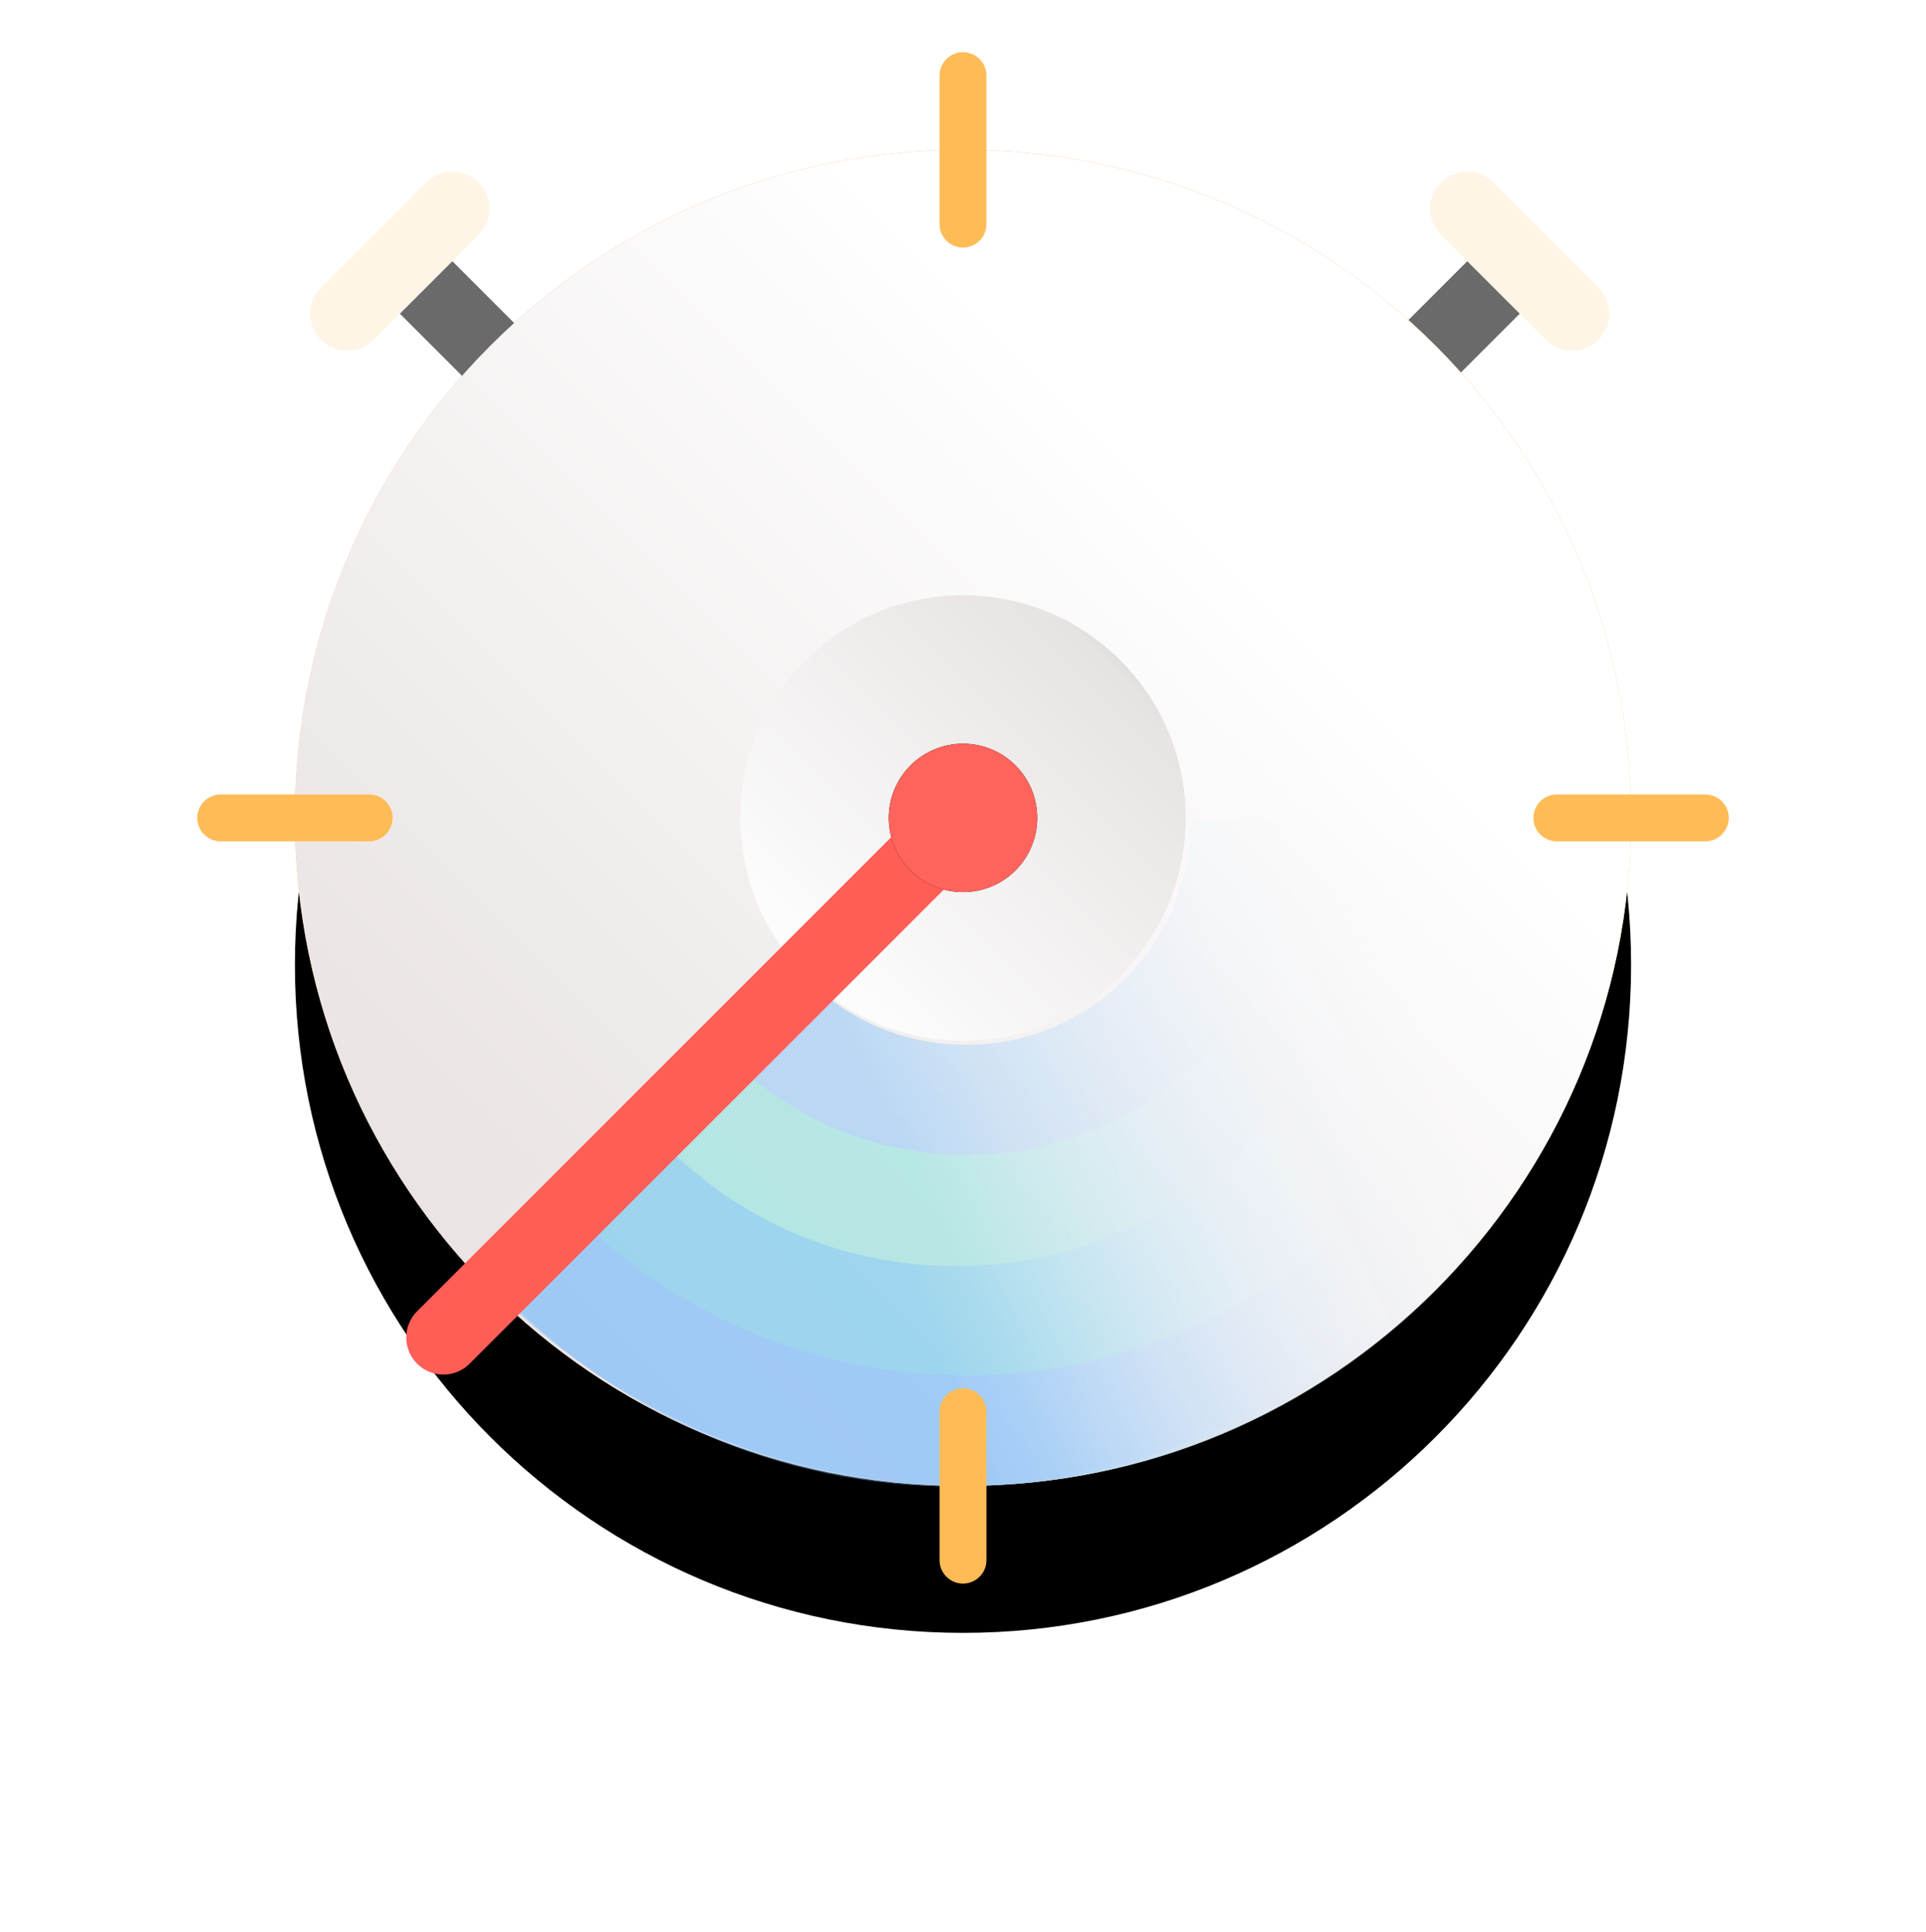 <svg width="332" height="333" viewBox="0 0 332 333" fill="none" xmlns="http://www.w3.org/2000/svg">
<path fill-rule="evenodd" clip-rule="evenodd" d="M240.901 75.147L266.493 49.555L257.445 40.507L231.853 66.098L240.901 75.147Z" fill="#6A6A6A"/>
<path d="M257.443 31.459L275.539 49.555C278.038 52.054 278.038 56.105 275.539 58.603C273.041 61.102 268.99 61.102 266.491 58.603L248.395 40.507C245.897 38.009 245.897 33.958 248.395 31.459C250.894 28.961 254.945 28.961 257.443 31.459Z" fill="#FFF5E6"/>
<path fill-rule="evenodd" clip-rule="evenodd" d="M89.999 75.147L64.407 49.555L73.455 40.507L99.047 66.098L89.999 75.147Z" fill="#6A6A6A"/>
<path d="M73.457 31.459L55.361 49.555C52.862 52.054 52.862 56.105 55.361 58.603C57.859 61.102 61.91 61.102 64.409 58.603L82.505 40.507C85.003 38.009 85.003 33.958 82.505 31.459C80.006 28.961 75.955 28.961 73.457 31.459Z" fill="#FFF5E6"/>
<g filter="url(#filter0_d_5108_49598)">
<path d="M166 256.163C102.397 256.163 50.837 204.603 50.837 141C50.837 77.397 102.397 25.837 166 25.837C229.603 25.837 281.163 77.397 281.163 141C281.163 204.603 229.603 256.163 166 256.163Z" fill="black"/>
</g>
<path d="M166 256.163C102.397 256.163 50.837 204.603 50.837 141C50.837 77.397 102.397 25.837 166 25.837C229.603 25.837 281.163 77.397 281.163 141C281.163 204.603 229.603 256.163 166 256.163Z" fill="url(#paint0_linear_5108_49598)"/>
<path d="M166 256.163C102.397 256.163 50.837 204.603 50.837 141C50.837 77.397 102.397 25.837 166 25.837C229.603 25.837 281.163 77.397 281.163 141C281.163 204.603 229.603 256.163 166 256.163Z" fill="url(#paint1_linear_5108_49598)"/>
<path d="M111.593 194.97C125.535 209.248 144.997 218.112 166.529 218.112C208.931 218.112 243.305 183.739 243.305 141.337" stroke="url(#paint2_linear_5108_49598)" stroke-width="76"/>
<path d="M111.593 194.97C125.535 209.248 144.997 218.112 166.529 218.112C208.931 218.112 243.305 183.739 243.305 141.337" stroke="url(#paint3_linear_5108_49598)" stroke-width="38"/>
<path d="M100.674 210.292C116.927 226.938 139.616 237.272 164.719 237.272C214.152 237.272 254.225 197.199 254.225 147.766" stroke="url(#paint4_linear_5108_49598)" stroke-width="38"/>
<path d="M166 179.388C144.799 179.388 127.612 162.201 127.612 141C127.612 119.799 144.799 102.612 166 102.612C187.201 102.612 204.388 119.799 204.388 141C204.388 162.201 187.201 179.388 166 179.388Z" fill="url(#paint5_linear_5108_49598)"/>
<g filter="url(#filter1_f_5108_49598)">
<path d="M166 141L76.428 230.571L166 141Z" fill="black"/>
</g>
<path fill-rule="evenodd" clip-rule="evenodd" d="M170.524 136.476C168.025 133.977 163.975 133.977 161.476 136.476L71.904 226.047C69.406 228.546 69.406 232.597 71.904 235.095C74.403 237.594 78.454 237.594 80.953 235.095L170.524 145.524C173.023 143.025 173.023 138.975 170.524 136.476Z" fill="#FF5E56"/>
<g filter="url(#filter2_d_5108_49598)">
<path d="M165.999 153.796C158.933 153.796 153.204 148.067 153.204 141C153.204 133.933 158.933 128.204 165.999 128.204C173.066 128.204 178.795 133.933 178.795 141C178.795 148.067 173.066 153.796 165.999 153.796Z" fill="black"/>
</g>
<path d="M165.999 153.796C158.933 153.796 153.204 148.067 153.204 141C153.204 133.933 158.933 128.204 165.999 128.204C173.066 128.204 178.795 133.933 178.795 141C178.795 148.067 173.066 153.796 165.999 153.796Z" fill="#FF645C"/>
<path fill-rule="evenodd" clip-rule="evenodd" d="M166 9C163.768 9 161.959 10.809 161.959 13.041V38.633C161.959 40.864 163.768 42.673 166 42.673C168.231 42.673 170.041 40.864 170.041 38.633V13.041C170.041 10.809 168.231 9 166 9Z" fill="#FFBB56"/>
<path fill-rule="evenodd" clip-rule="evenodd" d="M166 239.327C163.768 239.327 161.959 241.136 161.959 243.367V268.959C161.959 271.191 163.768 273 166 273C168.231 273 170.041 271.191 170.041 268.959V243.367C170.041 241.136 168.231 239.327 166 239.327Z" fill="#FFBB56"/>
<path fill-rule="evenodd" clip-rule="evenodd" d="M34 141C34 143.232 35.809 145.041 38.041 145.041H63.633C65.864 145.041 67.674 143.232 67.674 141C67.674 138.768 65.864 136.959 63.633 136.959H38.041C35.809 136.959 34 138.768 34 141Z" fill="#FFBB56"/>
<path fill-rule="evenodd" clip-rule="evenodd" d="M264.327 141C264.327 143.232 266.136 145.041 268.367 145.041H293.959C296.191 145.041 298 143.232 298 141C298 138.768 296.191 136.959 293.959 136.959H268.367C266.136 136.959 264.327 138.768 264.327 141Z" fill="#FFBB56"/>
<defs>
<filter id="filter0_d_5108_49598" x="0.17" y="0.503" width="331.66" height="331.66" filterUnits="userSpaceOnUse" color-interpolation-filters="sRGB">
<feFlood flood-opacity="0" result="BackgroundImageFix"/>
<feColorMatrix in="SourceAlpha" type="matrix" values="0 0 0 0 0 0 0 0 0 0 0 0 0 0 0 0 0 0 127 0" result="hardAlpha"/>
<feOffset dy="25.333"/>
<feGaussianBlur stdDeviation="25.333"/>
<feColorMatrix type="matrix" values="0 0 0 0 0 0 0 0 0 0 0 0 0 0 0 0 0 0 0.16 0"/>
<feBlend mode="normal" in2="BackgroundImageFix" result="effect1_dropShadow_5108_49598"/>
<feBlend mode="normal" in="SourceGraphic" in2="effect1_dropShadow_5108_49598" result="shape"/>
</filter>
<filter id="filter1_f_5108_49598" x="63.762" y="128.333" width="114.905" height="114.905" filterUnits="userSpaceOnUse" color-interpolation-filters="sRGB">
<feFlood flood-opacity="0" result="BackgroundImageFix"/>
<feBlend mode="normal" in="SourceGraphic" in2="BackgroundImageFix" result="shape"/>
<feGaussianBlur stdDeviation="6.333" result="effect1_foregroundBlur_5108_49598"/>
</filter>
<filter id="filter2_d_5108_49598" x="127.87" y="102.871" width="76.258" height="76.258" filterUnits="userSpaceOnUse" color-interpolation-filters="sRGB">
<feFlood flood-opacity="0" result="BackgroundImageFix"/>
<feColorMatrix in="SourceAlpha" type="matrix" values="0 0 0 0 0 0 0 0 0 0 0 0 0 0 0 0 0 0 127 0" result="hardAlpha"/>
<feOffset/>
<feGaussianBlur stdDeviation="12.667"/>
<feColorMatrix type="matrix" values="0 0 0 0 0 0 0 0 0 0 0 0 0 0 0 0 0 0 0.24 0"/>
<feBlend mode="normal" in2="BackgroundImageFix" result="effect1_dropShadow_5108_49598"/>
<feBlend mode="normal" in="SourceGraphic" in2="effect1_dropShadow_5108_49598" result="shape"/>
</filter>
<linearGradient id="paint0_linear_5108_49598" x1="166" y1="25.837" x2="166" y2="256.163" gradientUnits="userSpaceOnUse">
<stop stop-color="#FF9553"/>
<stop offset="1" stop-color="#FFCF6B"/>
</linearGradient>
<linearGradient id="paint1_linear_5108_49598" x1="281.163" y1="25.837" x2="50.837" y2="256.163" gradientUnits="userSpaceOnUse">
<stop stop-color="white"/>
<stop offset="0.299" stop-color="white"/>
<stop offset="0.798" stop-color="#EBE5E5"/>
<stop offset="1" stop-color="#E8E1E1"/>
</linearGradient>
<linearGradient id="paint2_linear_5108_49598" x1="243.305" y1="160.253" x2="156.952" y2="200.807" gradientUnits="userSpaceOnUse">
<stop stop-color="white" stop-opacity="0"/>
<stop offset="1" stop-color="#5CB4FF" stop-opacity="0.368"/>
</linearGradient>
<linearGradient id="paint3_linear_5108_49598" x1="243.305" y1="160.253" x2="156.952" y2="200.807" gradientUnits="userSpaceOnUse">
<stop stop-color="white" stop-opacity="0"/>
<stop offset="0.383" stop-color="white" stop-opacity="0.042"/>
<stop offset="1" stop-color="#AFFFCD" stop-opacity="0.4"/>
</linearGradient>
<linearGradient id="paint4_linear_5108_49598" x1="254.225" y1="169.819" x2="153.553" y2="217.097" gradientUnits="userSpaceOnUse">
<stop stop-color="white" stop-opacity="0"/>
<stop offset="0.383" stop-color="white" stop-opacity="0.042"/>
<stop offset="1" stop-color="#7DBBFF" stop-opacity="0.4"/>
</linearGradient>
<linearGradient id="paint5_linear_5108_49598" x1="204.388" y1="102.612" x2="127.612" y2="179.388" gradientUnits="userSpaceOnUse">
<stop stop-color="#BFBFBF"/>
<stop offset="0.168" stop-color="#E8E3E3"/>
<stop offset="0.818" stop-color="#FCFCFC"/>
<stop offset="1" stop-color="white"/>
</linearGradient>
</defs>
</svg>
